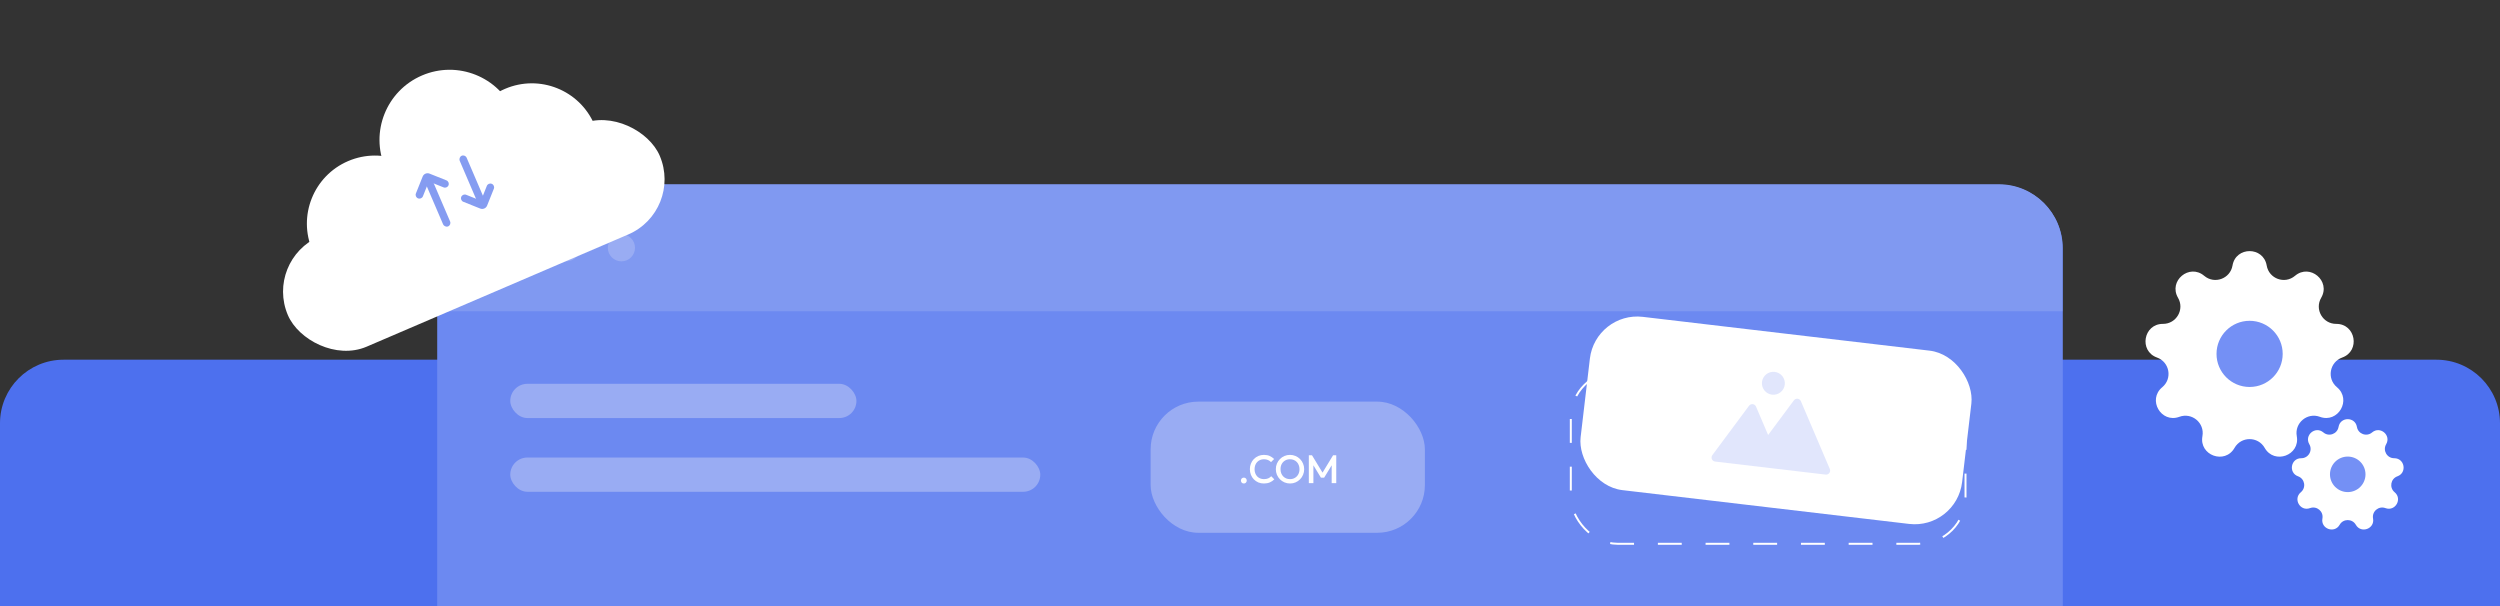 <?xml version="1.0" encoding="utf-8"?>
<svg xmlns="http://www.w3.org/2000/svg" width="1258" height="305" viewBox="0 0 1258 305" fill="none">
<rect x="0" y="0" width="1258" height="305" fill="#333333" stroke="none"/>
<path d="M0 213C0 195.327 14.327 181 32 181H1226C1243.67 181 1258 195.327 1258 213V305H0V213Z" fill="#4D70EE"/>
<path d="M220 125C220 107.327 234.327 93 252 93H1006C1023.67 93 1038 107.327 1038 125V305H220V125Z" fill="#6C89F1"/>
<path d="M220.195 124.718C220.195 107.044 234.522 92.718 252.195 92.718H1005.8C1023.48 92.718 1037.8 107.044 1037.8 124.718V156.633H220.195V124.718Z" fill="#8099F1"/>
<circle cx="257.219" cy="124.676" r="6.837" fill="#99ACF3"/>
<circle cx="284.957" cy="124.676" r="6.837" fill="#99ACF3"/>
<circle cx="312.696" cy="124.676" r="6.837" fill="#99ACF3"/>
<rect x="256.764" y="193.132" width="174.195" height="17.228" rx="8.614" fill="#99ACF3"/>
<rect x="256.764" y="230.234" width="266.71" height="17.228" rx="8.614" fill="#99ACF3"/>
<rect x="579" y="202.098" width="138" height="66" rx="24" fill="#99ACF3"/>
<path d="M625.9 243.298C625.473 243.298 625.12 243.158 624.84 242.878C624.573 242.584 624.44 242.231 624.44 241.818C624.44 241.391 624.573 241.038 624.84 240.758C625.12 240.478 625.473 240.338 625.9 240.338C626.327 240.338 626.673 240.478 626.94 240.758C627.22 241.038 627.36 241.391 627.36 241.818C627.36 242.231 627.22 242.584 626.94 242.878C626.673 243.158 626.327 243.298 625.9 243.298ZM635.997 243.298C634.984 243.298 634.044 243.118 633.177 242.758C632.324 242.384 631.577 241.871 630.937 241.218C630.297 240.551 629.804 239.784 629.457 238.918C629.111 238.038 628.937 237.098 628.937 236.098C628.937 235.098 629.111 234.164 629.457 233.298C629.804 232.418 630.297 231.651 630.937 230.998C631.577 230.344 632.324 229.831 633.177 229.458C634.044 229.084 634.984 228.898 635.997 228.898C637.131 228.898 638.111 229.084 638.937 229.458C639.764 229.831 640.497 230.338 641.137 230.978L639.577 232.538C639.164 232.084 638.657 231.731 638.057 231.478C637.471 231.224 636.784 231.098 635.997 231.098C635.304 231.098 634.671 231.218 634.097 231.458C633.524 231.698 633.024 232.044 632.597 232.498C632.184 232.938 631.864 233.464 631.637 234.078C631.411 234.691 631.297 235.364 631.297 236.098C631.297 236.831 631.411 237.504 631.637 238.118C631.864 238.731 632.184 239.264 632.597 239.718C633.024 240.158 633.524 240.498 634.097 240.738C634.671 240.978 635.304 241.098 635.997 241.098C636.851 241.098 637.571 240.971 638.157 240.718C638.757 240.451 639.264 240.091 639.677 239.638L641.237 241.198C640.597 241.851 639.844 242.364 638.977 242.738C638.111 243.111 637.117 243.298 635.997 243.298ZM649.163 243.298C648.163 243.298 647.23 243.111 646.363 242.738C645.496 242.364 644.736 241.851 644.083 241.198C643.43 240.531 642.916 239.764 642.543 238.898C642.183 238.018 642.003 237.078 642.003 236.078C642.003 235.078 642.183 234.144 642.543 233.278C642.916 232.411 643.423 231.651 644.063 230.998C644.716 230.331 645.47 229.818 646.323 229.458C647.19 229.084 648.123 228.898 649.123 228.898C650.123 228.898 651.05 229.084 651.903 229.458C652.77 229.818 653.53 230.331 654.183 230.998C654.836 231.651 655.343 232.418 655.703 233.298C656.076 234.164 656.263 235.098 656.263 236.098C656.263 237.098 656.076 238.038 655.703 238.918C655.343 239.784 654.836 240.544 654.183 241.198C653.543 241.851 652.79 242.364 651.923 242.738C651.07 243.111 650.15 243.298 649.163 243.298ZM649.123 241.098C650.07 241.098 650.896 240.884 651.603 240.458C652.323 240.031 652.883 239.444 653.283 238.698C653.696 237.938 653.903 237.064 653.903 236.078C653.903 235.344 653.783 234.678 653.543 234.078C653.316 233.464 652.99 232.938 652.563 232.498C652.136 232.044 651.63 231.698 651.043 231.458C650.47 231.218 649.83 231.098 649.123 231.098C648.19 231.098 647.363 231.311 646.643 231.738C645.936 232.151 645.376 232.731 644.963 233.478C644.563 234.224 644.363 235.091 644.363 236.078C644.363 236.811 644.476 237.491 644.703 238.118C644.943 238.731 645.27 239.258 645.683 239.698C646.11 240.138 646.616 240.484 647.203 240.738C647.79 240.978 648.43 241.098 649.123 241.098ZM658.602 243.098V229.098H660.202L666.022 238.678H664.982L670.802 229.098H672.402V243.098H670.102V233.138L670.622 233.278L666.302 240.378H664.702L660.382 233.278L660.902 233.138V243.098H658.602Z" fill="white"/>
<rect x="790.431" y="186.837" width="198.614" height="86.796" rx="23.5" stroke="white" stroke-dasharray="12 12"/>
<rect x="802.836" y="156.633" width="193.29" height="87.796" rx="24" transform="rotate(6.721 802.836 156.633)" fill="white"/>
<path d="M918.646 238.814L863.058 232.263C862.702 232.221 862.363 232.087 862.076 231.873C861.788 231.658 861.562 231.373 861.42 231.043C861.278 230.714 861.225 230.353 861.266 229.997C861.308 229.641 861.442 229.302 861.656 229.015L880.108 204.184C880.322 203.895 880.608 203.667 880.938 203.525C881.269 203.382 881.631 203.329 881.988 203.371C882.345 203.413 882.685 203.549 882.973 203.765C883.261 203.98 883.487 204.268 883.628 204.599L889.721 218.89L902.684 201.455C902.898 201.167 903.185 200.939 903.515 200.797C903.845 200.654 904.207 200.602 904.564 200.644C904.921 200.686 905.261 200.822 905.549 201.038C905.837 201.254 906.062 201.542 906.203 201.873L920.764 235.983C920.905 236.312 920.956 236.673 920.914 237.029C920.871 237.384 920.736 237.722 920.521 238.009C920.306 238.296 920.02 238.521 919.691 238.662C919.362 238.804 919.001 238.856 918.646 238.814Z" fill="#E1E6FC"/>
<path d="M898.098 193.536C897.921 195.057 897.146 196.445 895.946 197.395C894.745 198.345 893.216 198.779 891.695 198.601C890.174 198.424 888.786 197.65 887.837 196.449C886.887 195.248 886.453 193.719 886.63 192.198C886.718 191.445 886.953 190.717 887.323 190.055C887.692 189.393 888.188 188.81 888.783 188.34C889.377 187.869 890.059 187.521 890.788 187.314C891.517 187.107 892.28 187.046 893.033 187.133C893.786 187.221 894.515 187.457 895.177 187.826C895.839 188.195 896.422 188.691 896.892 189.286C897.362 189.881 897.711 190.562 897.918 191.291C898.125 192.021 898.186 192.783 898.098 193.536Z" fill="#E1E6FC"/>
<rect x="132.979" y="130.871" width="203.577" height="60.353" rx="30.176" transform="rotate(-23.217 132.979 130.871)" fill="white"/>
<circle cx="188.665" cy="112.52" r="34.23" transform="rotate(-23.217 188.665 112.52)" fill="white"/>
<circle cx="267.621" cy="76.166" r="34.23" transform="rotate(-23.217 267.621 76.166)" fill="white"/>
<circle cx="226.243" cy="70.397" r="35.276" transform="rotate(-23.217 226.243 70.397)" fill="white"/>
<rect x="213.692" y="91.263" width="3.809" height="25.477" rx="1.904" transform="rotate(-23.217 213.692 91.263)" fill="#859CF1"/>
<path fill-rule="evenodd" clip-rule="evenodd" d="M210.347 99.812C209.371 99.422 208.896 98.314 209.286 97.337L212.678 88.849C213.224 87.481 214.776 86.816 216.143 87.362L224.631 90.755C225.608 91.145 226.083 92.253 225.693 93.23C225.303 94.206 224.195 94.682 223.218 94.291L215.791 91.323L212.823 98.751C212.432 99.727 211.324 100.202 210.347 99.812Z" fill="#859CF1"/>
<rect width="3.809" height="25.477" rx="1.904" transform="matrix(0.919 -0.394 -0.394 -0.919 240.6 102.543)" fill="#859CF1"/>
<path fill-rule="evenodd" clip-rule="evenodd" d="M232.099 99.075C231.709 100.052 232.184 101.16 233.161 101.55L241.649 104.942C243.017 105.489 244.568 104.823 245.114 103.456L248.507 94.968C248.897 93.991 248.422 92.883 247.445 92.493C246.468 92.102 245.36 92.578 244.97 93.554L242.002 100.982L234.574 98.013C233.598 97.623 232.49 98.099 232.099 99.075Z" fill="#859CF1"/>
<path d="M1123.4 133.609C1125.05 123.936 1138.95 123.936 1140.6 133.609C1141.74 140.27 1149.69 143.165 1154.84 138.794C1162.33 132.446 1172.97 141.377 1168.02 149.85C1164.61 155.684 1168.84 163.013 1175.6 162.977C1185.41 162.925 1187.83 176.608 1178.59 179.916C1172.22 182.194 1170.75 190.527 1175.95 194.844C1183.5 201.112 1176.56 213.145 1167.35 209.74C1161.02 207.395 1154.53 212.834 1155.74 219.483C1157.5 229.138 1144.44 233.891 1139.58 225.366C1136.23 219.496 1127.77 219.496 1124.42 225.366C1119.56 233.891 1106.5 229.138 1108.26 219.483C1109.47 212.834 1102.98 207.395 1096.65 209.74C1087.44 213.145 1080.49 201.112 1088.05 194.844C1093.25 190.527 1091.78 182.194 1085.41 179.916C1076.17 176.608 1078.59 162.925 1088.4 162.977C1095.16 163.013 1099.39 155.684 1095.98 149.85C1091.03 141.377 1101.67 132.446 1109.16 138.794C1114.31 143.165 1122.26 140.27 1123.4 133.609Z" fill="white"/>
<circle cx="1132" cy="178.077" r="16.65" fill="#7490F5"/>
<path d="M1176.76 214.818C1177.65 209.625 1185.11 209.625 1186 214.818C1186.61 218.393 1190.88 219.946 1193.64 217.6C1197.66 214.193 1203.37 218.987 1200.71 223.535C1198.88 226.666 1201.15 230.6 1204.78 230.581C1210.05 230.553 1211.34 237.897 1206.39 239.673C1202.97 240.895 1202.18 245.368 1204.97 247.685C1209.03 251.049 1205.3 257.508 1200.36 255.68C1196.95 254.422 1193.47 257.341 1194.12 260.91C1195.07 266.093 1188.06 268.643 1185.45 264.068C1183.65 260.917 1179.11 260.917 1177.31 264.068C1174.7 268.643 1167.69 266.093 1168.64 260.91C1169.29 257.341 1165.81 254.422 1162.4 255.68C1157.46 257.508 1153.74 251.049 1157.79 247.685C1160.58 245.368 1159.79 240.895 1156.38 239.673C1151.42 237.897 1152.71 230.553 1157.98 230.581C1161.61 230.6 1163.88 226.666 1162.05 223.535C1159.39 218.987 1165.1 214.193 1169.12 217.6C1171.88 219.946 1176.15 218.393 1176.76 214.818Z" fill="white"/>
<circle cx="1181.38" cy="238.685" r="8.937" fill="#7490F5"/>
</svg>